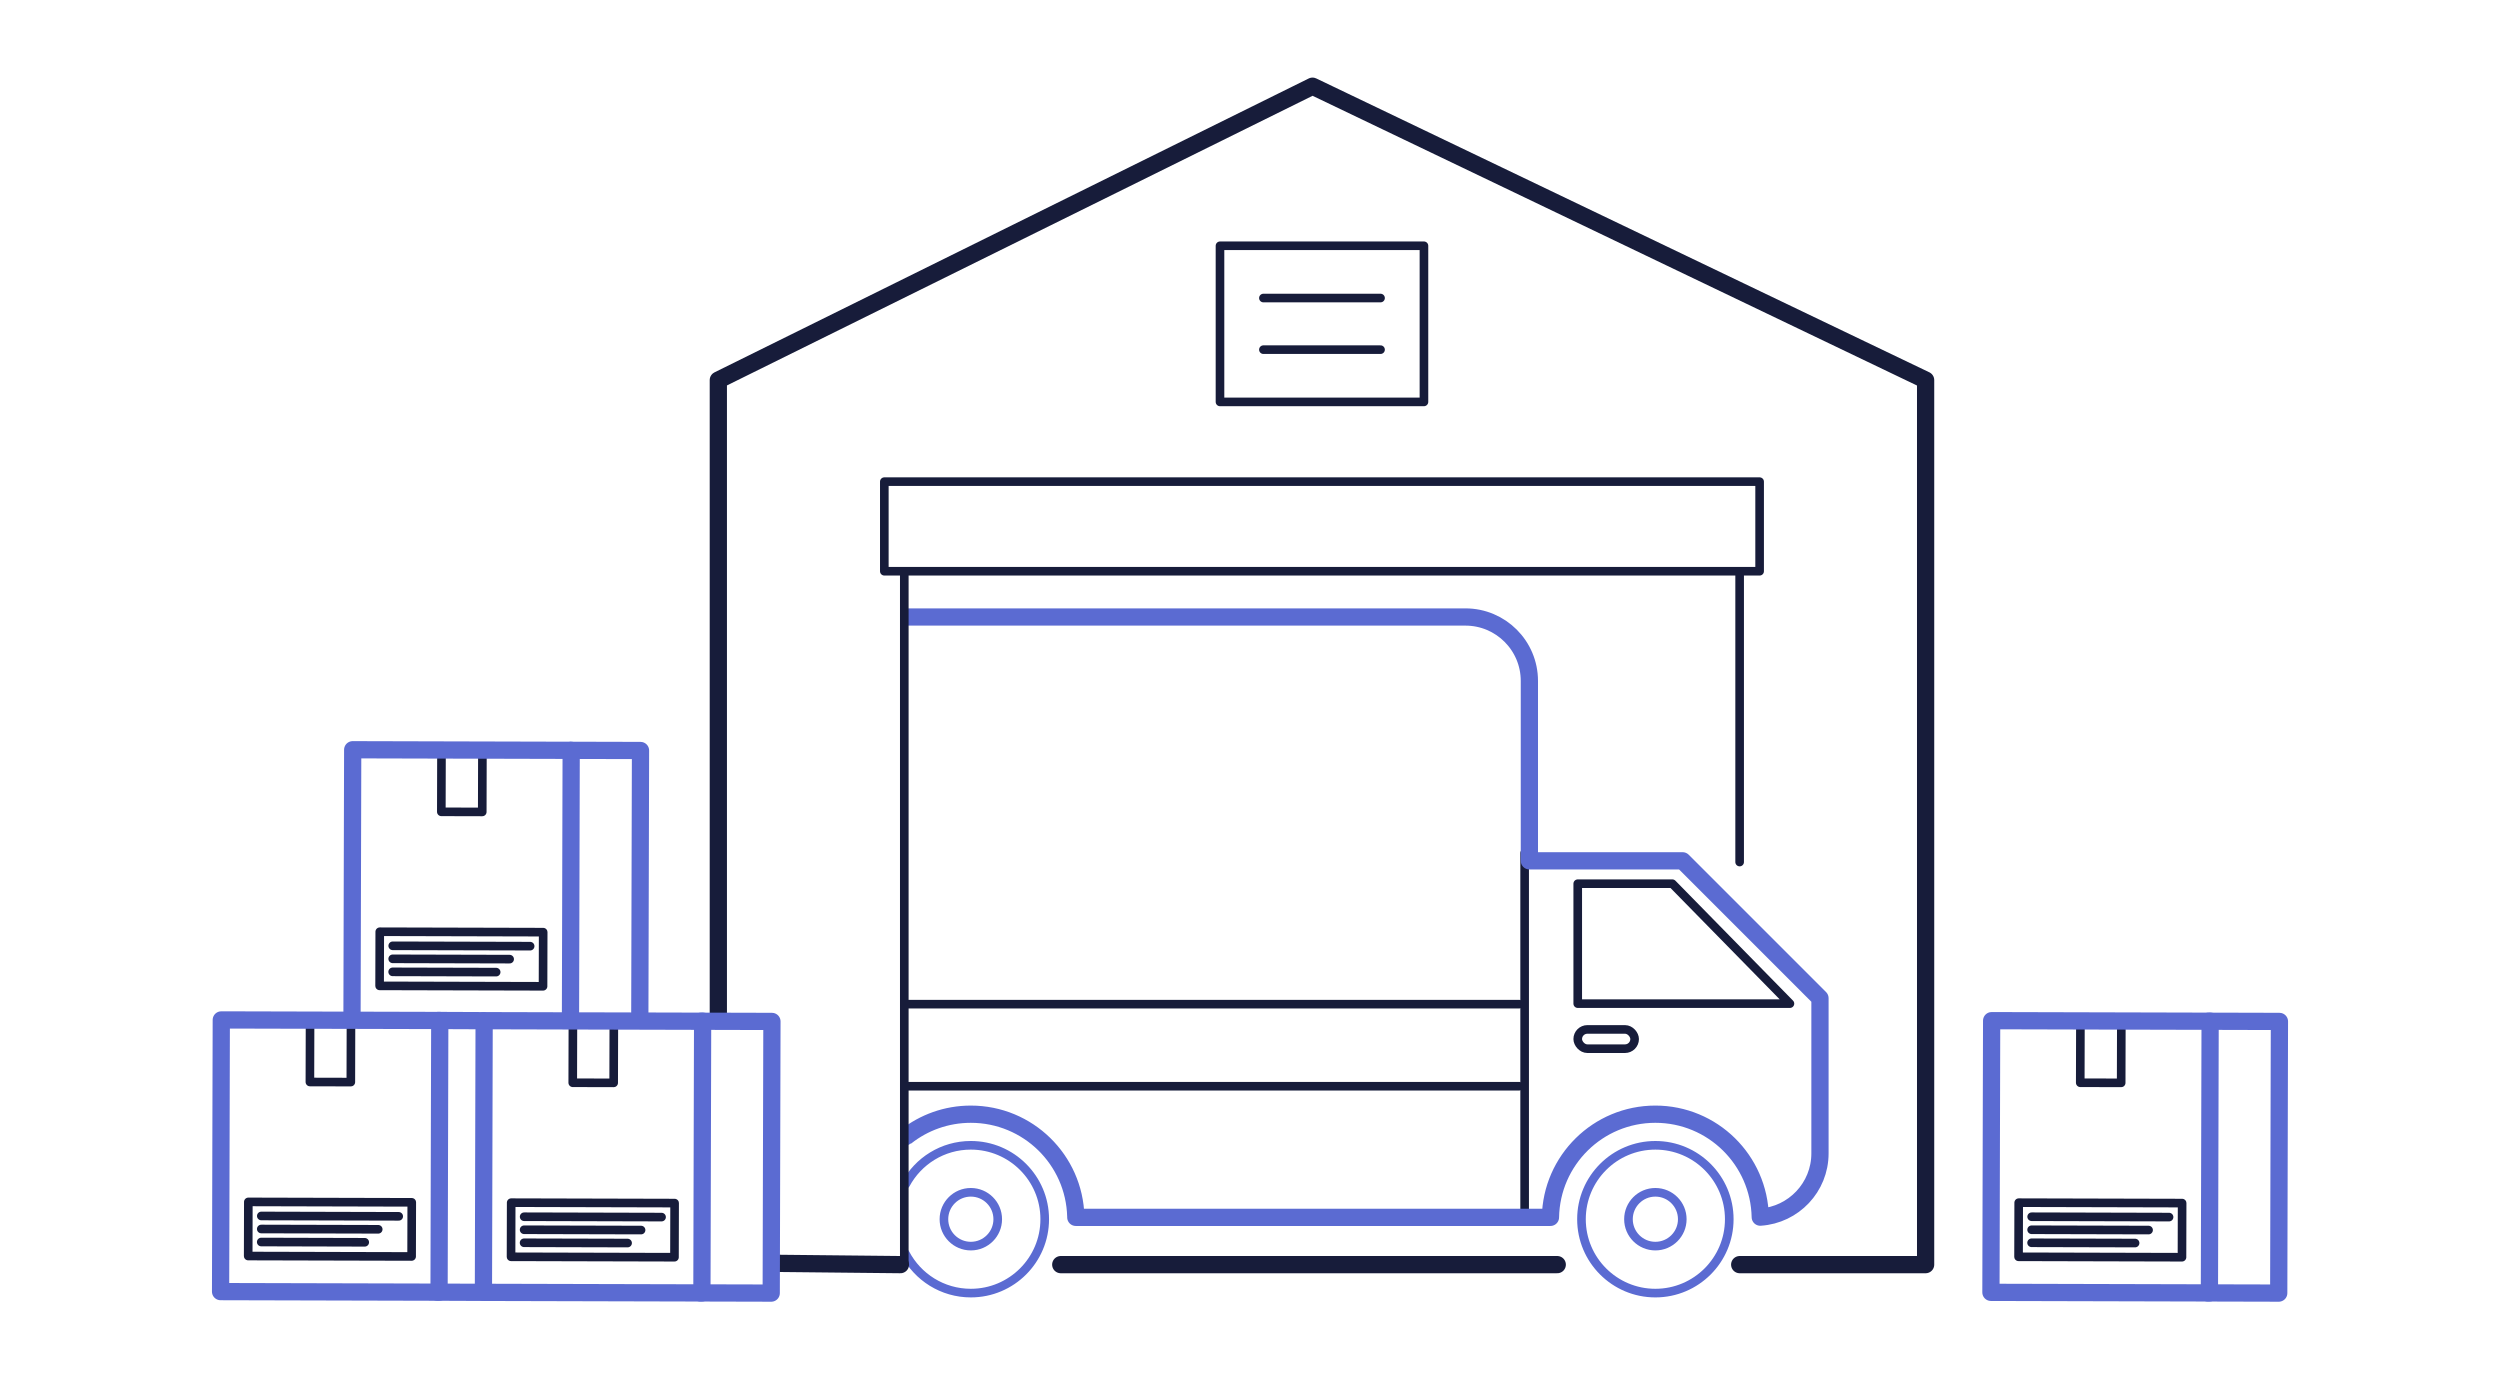 <?xml version="1.0" encoding="UTF-8"?>
<svg id="icons" xmlns="http://www.w3.org/2000/svg" width="290" height="160" version="1.1" viewBox="0 0 290 160">
  <!-- Generator: Adobe Illustrator 29.7.1, SVG Export Plug-In . SVG Version: 2.1.1 Build 8)  -->
  <defs>
    <style>
      .st0, .st1, .st2, .st3 {
        stroke-linecap: round;
      }

      .st0, .st1, .st2, .st3, .st4 {
        fill: none;
        stroke-linejoin: round;
      }

      .st0, .st1, .st4 {
        stroke: #5b6bd2;
      }

      .st1, .st2, .st4 {
        stroke-width: 2px;
      }

      .st2, .st3 {
        stroke: #171c3a;
      }
    </style>
  </defs>
  <g>
    <line class="st3" x1="176.858" y1="98.958" x2="176.858" y2="141.05"/>
    <g>
      <polygon class="st3" points="207.632 116.421 183.017 116.421 183.017 102.51 193.991 102.51 207.632 116.421"/>
      <rect class="st3" x="183.017" y="119.413" width="6.6" height="2.235" rx="1.118" ry="1.118"/>
      <g>
        <path class="st0" d="M105.061,137.374c1.446-2.69,4.287-4.519,7.555-4.519,4.734,0,8.572,3.838,8.572,8.572s-3.838,8.572-8.572,8.572c-3.299,0-6.162-1.863-7.596-4.595"/>
        <circle class="st0" cx="112.616" cy="141.428" r="3.121"/>
      </g>
      <g>
        <circle class="st0" cx="192.023" cy="141.428" r="8.572"/>
        <circle class="st0" cx="192.023" cy="141.428" r="3.121"/>
      </g>
      <path class="st4" d="M104.731,131.856s.293.049.361-.004c2.07-1.631,4.683-2.605,7.524-2.605,6.626,0,12.017,5.291,12.177,11.878.001.029.001.058.001.087h55.058c.116-6.627,5.515-11.966,12.17-11.966,6.646,0,12.04,5.326,12.169,11.941,3.866-.255,6.926-3.463,6.926-7.393v-18.006l-15.933-15.933h-17.776v-20.866c0-4.097-3.321-7.418-7.418-7.418h-65.088"/>
    </g>
    <line class="st3" x1="176.21" y1="116.483" x2="104.944" y2="116.483"/>
    <line class="st3" x1="176.21" y1="126.001" x2="104.944" y2="126.001"/>
  </g>
  <g>
    <line class="st3" x1="201.798" y1="66.451" x2="201.798" y2="99.997"/>
    <line class="st3" x1="104.898" y1="146.527" x2="104.898" y2="66.451"/>
    <line class="st2" x1="180.641" y1="146.697" x2="123.048" y2="146.697"/>
    <polyline class="st2" points="83.326 118.108 83.326 44.09 152.253 10 223.371 44.09 223.371 146.697 201.805 146.697"/>
    <line class="st2" x1="104.448" y1="146.697" x2="89.629" y2="146.543"/>
    <rect class="st3" x="141.519" y="28.511" width="23.659" height="18.109"/>
    <line class="st3" x1="160.142" y1="40.56" x2="146.555" y2="40.56"/>
    <line class="st3" x1="146.555" y1="34.572" x2="160.142" y2="34.572"/>
    <rect class="st3" x="102.581" y="55.872" width="101.535" height="10.391"/>
  </g>
  <g>
    <g>
      <rect class="st3" x="51.203" y="87.004" width="4.747" height="7.174" transform="translate(.236 -.139) rotate(.149)"/>
      <rect class="st3" x="50.383" y="101.767" width="6.279" height="18.957" transform="translate(164.906 58.013) rotate(90.149)"/>
      <line class="st3" x1="57.554" y1="112.766" x2="45.549" y2="112.735"/>
      <line class="st3" x1="45.556" y1="109.714" x2="61.496" y2="109.755"/>
      <line class="st3" x1="45.553" y1="111.224" x2="59.118" y2="111.26"/>
      <polyline class="st4" points="66.075 87.037 74.299 87.058 74.216 118.573"/>
      <polyline class="st4" points="40.831 118.486 40.913 86.971 66.257 87.037 66.175 118.552"/>
    </g>
    <g>
      <g>
        <rect class="st3" x="35.957" y="118.344" width="4.747" height="7.174" transform="translate(.318 -.1) rotate(.149)"/>
        <rect class="st3" x="35.137" y="133.106" width="6.279" height="18.957" transform="translate(180.961 104.68) rotate(90.149)"/>
        <line class="st3" x1="42.309" y1="144.106" x2="30.303" y2="144.074"/>
        <line class="st3" x1="30.311" y1="141.053" x2="46.25" y2="141.095"/>
        <line class="st3" x1="30.307" y1="142.564" x2="43.873" y2="142.599"/>
        <line class="st1" x1="55.935" y1="149.912" x2="50.747" y2="149.891"/>
        <line class="st1" x1="50.83" y1="118.376" x2="56.017" y2="118.398"/>
        <rect class="st1" x="25.627" y="118.344" width="25.344" height="31.515" transform="translate(.35 -.099) rotate(.149)"/>
      </g>
      <g>
        <rect class="st3" x="66.448" y="118.432" width="4.747" height="7.174" transform="translate(.318 -.179) rotate(.149)"/>
        <rect class="st3" x="65.628" y="133.194" width="6.279" height="18.957" transform="translate(211.619 74.277) rotate(90.149)"/>
        <line class="st3" x1="72.8" y1="144.193" x2="60.794" y2="144.162"/>
        <line class="st3" x1="60.802" y1="141.141" x2="76.741" y2="141.183"/>
        <line class="st3" x1="60.798" y1="142.652" x2="74.364" y2="142.687"/>
        <polyline class="st1" points="81.321 118.464 89.544 118.486 89.462 150 81.238 149.979"/>
        <rect class="st1" x="56.118" y="118.432" width="25.344" height="31.515" transform="translate(.35 -.179) rotate(.149)"/>
      </g>
    </g>
  </g>
  <g>
    <rect class="st3" x="241.318" y="118.432" width="4.747" height="7.174" transform="translate(.319 -.635) rotate(.149)"/>
    <rect class="st3" x="240.498" y="133.194" width="6.279" height="18.957" transform="translate(386.945 -100.592) rotate(90.149)"/>
    <line class="st3" x1="247.67" y1="144.193" x2="235.664" y2="144.162"/>
    <line class="st3" x1="235.672" y1="141.141" x2="251.611" y2="141.183"/>
    <line class="st3" x1="235.668" y1="142.652" x2="249.234" y2="142.687"/>
    <polyline class="st1" points="256.191 118.464 264.414 118.486 264.332 150 256.109 149.979"/>
    <rect class="st1" x="230.988" y="118.432" width="25.344" height="31.515" transform="translate(.351 -.635) rotate(.149)"/>
  </g>
</svg>